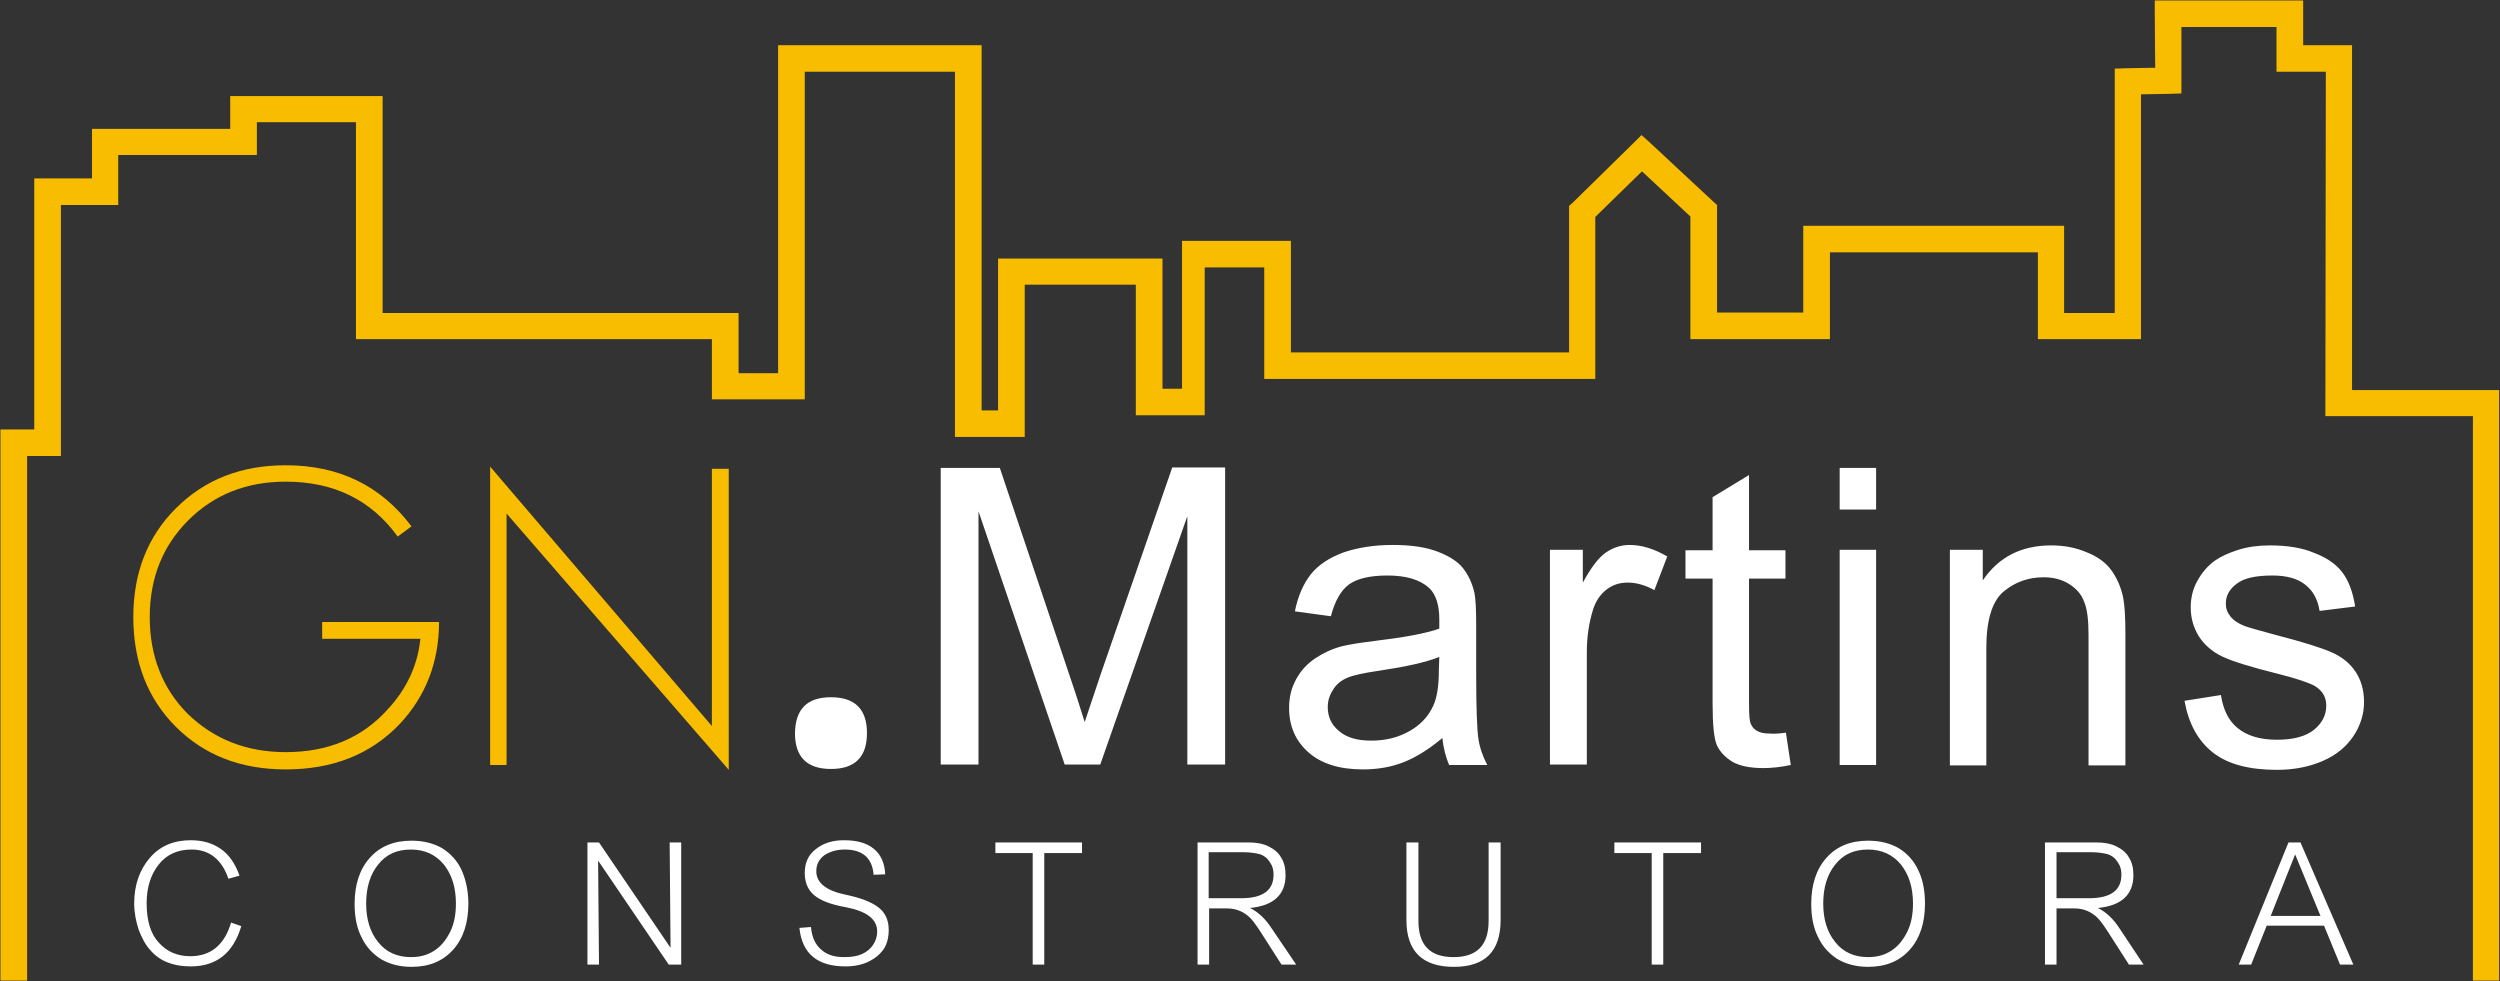 <svg xmlns="http://www.w3.org/2000/svg" width="237" height="93" viewBox="0 0 237 93" fill="none"><rect x="0" y="0" width="237" height="93" fill="#333333" stroke="none"/><path d="M234.433 92.96V39.452H221.711H220.447V38.193L220.489 6.801H217.077H215.813V5.542V2.562H206.798V7.64V8.857L205.576 8.899L202.965 8.941V30.89V32.149H201.701H194.455H193.191V30.89V23.924H173.477V30.89V32.149H172.213H161.513H160.249V30.89V20.524L155.657 16.244L151.234 20.566V34.667V35.926H149.97H121.114H119.85V34.667V25.351H114.205V38.109V39.368H112.942H110.204H107.676V38.067V26.987H97.144V41.424H95.249H91.794H90.531V40.165V6.801H76.292V36.64V37.857H75.028H68.752H67.488V36.64V32.149H35.009H33.745V30.89V11.585H24.351V13.432V14.691H23.087H11.208V18.174V19.433H9.986H5.774V41.97V43.229H4.51H2.572V92.96H0.044V41.97V40.711H1.308H3.246V18.174V16.915H4.51H8.722V13.432V12.215H9.944H21.823V10.326V9.109H23.087H35.009H36.273V10.326V29.673H68.752H70.016V30.89V35.381H73.765V5.542V4.283H75.028H91.794H93.058V5.542V38.906H94.617V24.511H95.249H110.204V36.85H112.057V22.832H112.942H121.114H122.378V24.092V33.408H148.749V20.063V19.517L149.128 19.181L154.773 13.642L155.615 12.802L156.5 13.6L162.355 19.055L162.777 19.433V19.979V29.631H170.949V22.665V21.406H172.213H194.455H195.677V22.665V29.673H200.479V7.724V6.507L201.701 6.465L204.313 6.423L204.271 1.303V0.044H205.534H217.077H218.341V1.303V4.283H221.711H222.974V5.542V36.976H235.654H236.918V38.193V92.96H234.433Z" fill="#F9BD00"></path><path d="M69.086 72.981V44.444H67.486V68.827L46.465 44.234V72.52H48.023V48.682L69.086 72.981ZM41.62 58.964H30.541V60.559H39.851C39.598 63.077 38.545 65.344 36.692 67.316C34.29 69.96 31.089 71.303 27.087 71.303C23.38 71.303 20.305 70.086 17.819 67.694C15.418 65.302 14.196 62.196 14.196 58.503C14.196 54.81 15.418 51.746 17.861 49.312C20.305 46.878 23.38 45.661 27.087 45.661C31.637 45.661 35.175 47.381 37.703 50.865L39.008 49.899C36.102 46.038 32.142 44.108 27.087 44.108C22.874 44.108 19.42 45.451 16.682 48.179C13.986 50.865 12.638 54.306 12.638 58.503C12.638 62.742 13.986 66.225 16.682 68.911C19.378 71.597 22.832 72.94 27.087 72.94C31.552 72.94 35.133 71.513 37.871 68.659C40.356 66.015 41.62 62.783 41.62 58.964Z" fill="#F9BD00"></path><path d="M207.091 66.435L210.545 65.889C210.756 67.274 211.261 68.323 212.146 69.037C213.03 69.75 214.252 70.128 215.853 70.128C217.454 70.128 218.633 69.792 219.391 69.163C220.15 68.533 220.529 67.778 220.529 66.896C220.529 66.099 220.192 65.511 219.476 65.05C218.97 64.756 217.791 64.336 215.937 63.875C213.41 63.245 211.64 62.7 210.671 62.238C209.702 61.776 208.944 61.105 208.439 60.307C207.933 59.468 207.68 58.587 207.68 57.58C207.68 56.656 207.891 55.817 208.312 55.062C208.734 54.306 209.281 53.635 209.997 53.131C210.545 52.753 211.261 52.418 212.188 52.124C213.115 51.83 214.126 51.704 215.179 51.704C216.78 51.704 218.212 51.914 219.391 52.418C220.613 52.879 221.498 53.509 222.087 54.306C222.677 55.103 223.056 56.153 223.267 57.496L219.897 57.915C219.728 56.866 219.307 56.027 218.549 55.439C217.833 54.852 216.78 54.558 215.432 54.558C213.831 54.558 212.693 54.81 212.019 55.355C211.345 55.859 211.008 56.488 211.008 57.202C211.008 57.663 211.135 58.041 211.43 58.419C211.725 58.797 212.146 59.09 212.778 59.342C213.115 59.468 214.126 59.762 215.853 60.224C218.296 60.853 220.023 61.399 220.992 61.818C221.961 62.238 222.719 62.825 223.267 63.623C223.815 64.42 224.11 65.386 224.11 66.561C224.11 67.694 223.773 68.785 223.098 69.792C222.424 70.799 221.456 71.597 220.192 72.142C218.928 72.688 217.496 72.982 215.853 72.982C213.199 72.982 211.177 72.436 209.787 71.345C208.354 70.212 207.47 68.575 207.091 66.435ZM184.848 72.52V52.124H187.966V55.02C189.482 52.795 191.631 51.704 194.453 51.704C195.675 51.704 196.812 51.914 197.865 52.376C198.918 52.795 199.677 53.383 200.182 54.096C200.688 54.81 201.067 55.649 201.277 56.656C201.404 57.286 201.488 58.419 201.488 60.014V72.562H197.992V60.182C197.992 58.755 197.865 57.706 197.57 57.034C197.317 56.321 196.812 55.775 196.138 55.355C195.464 54.936 194.664 54.726 193.737 54.726C192.262 54.726 190.999 55.187 189.903 56.111C188.85 57.034 188.303 58.797 188.303 61.441V72.562H184.848V72.52ZM174.401 72.52V52.124H177.855V72.52H174.401ZM174.401 48.305V44.36H177.855V48.305H174.401ZM169.304 69.456L169.767 72.52C168.798 72.73 167.914 72.814 167.155 72.814C165.892 72.814 164.923 72.604 164.249 72.226C163.575 71.807 163.069 71.303 162.774 70.674C162.479 70.044 162.353 68.659 162.353 66.603V54.852H159.783V52.166H162.353V47.13L165.807 45.031V52.166H169.262V54.852H165.807V66.728C165.807 67.736 165.849 68.365 165.976 68.617C166.102 68.911 166.271 69.121 166.566 69.288C166.861 69.456 167.24 69.54 167.745 69.54C168.209 69.582 168.714 69.54 169.304 69.456ZM146.935 72.52V52.124H150.052V55.229C150.853 53.761 151.569 52.837 152.243 52.376C152.917 51.914 153.675 51.662 154.476 51.662C155.655 51.662 156.835 52.04 158.056 52.753L156.835 55.943C155.992 55.481 155.15 55.229 154.307 55.229C153.549 55.229 152.875 55.439 152.285 55.901C151.695 56.362 151.274 56.992 151.021 57.789C150.642 59.007 150.431 60.349 150.431 61.818V72.478H146.935V72.52ZM136.446 62.28C135.182 62.784 133.286 63.203 130.759 63.581C129.326 63.791 128.315 64.001 127.726 64.252C127.136 64.504 126.672 64.882 126.378 65.386C126.041 65.889 125.872 66.435 125.872 67.022C125.872 67.946 126.209 68.701 126.925 69.288C127.641 69.918 128.652 70.212 130 70.212C131.348 70.212 132.528 69.918 133.581 69.331C134.634 68.743 135.392 67.946 135.856 66.938C136.235 66.141 136.404 65.008 136.404 63.497L136.446 62.28ZM136.741 69.96C135.435 71.051 134.213 71.807 133.033 72.268C131.854 72.73 130.548 72.94 129.2 72.94C126.967 72.94 125.24 72.394 124.019 71.303C122.797 70.212 122.207 68.827 122.207 67.106C122.207 66.099 122.418 65.218 122.881 64.378C123.345 63.539 123.934 62.91 124.693 62.406C125.451 61.902 126.251 61.525 127.178 61.273C127.852 61.105 128.905 60.937 130.253 60.769C133.076 60.433 135.14 60.056 136.446 59.594C136.446 59.132 136.446 58.839 136.446 58.713C136.446 57.328 136.109 56.321 135.477 55.733C134.592 54.936 133.286 54.558 131.517 54.558C129.874 54.558 128.652 54.852 127.894 55.397C127.094 55.985 126.546 56.992 126.167 58.419L122.755 57.957C123.05 56.488 123.555 55.355 124.271 54.432C124.987 53.551 125.998 52.879 127.346 52.376C128.694 51.914 130.253 51.662 132.022 51.662C133.792 51.662 135.182 51.872 136.277 52.292C137.372 52.711 138.173 53.215 138.678 53.844C139.184 54.474 139.563 55.271 139.774 56.195C139.9 56.782 139.942 57.831 139.942 59.384V63.959C139.942 67.148 140.026 69.205 140.153 70.044C140.279 70.883 140.574 71.723 140.995 72.52H137.372C137.078 71.807 136.825 70.925 136.741 69.96ZM89.18 72.52V44.36H94.783L101.481 64.294C102.113 66.141 102.534 67.526 102.829 68.449C103.166 67.442 103.672 65.931 104.346 63.917L111.128 44.318H116.141V72.478H112.56V48.934L104.304 72.478H100.934L92.761 48.473V72.478H89.18V72.52ZM78.775 66.099C81.05 66.099 82.188 67.232 82.188 69.498C82.188 71.765 81.05 72.898 78.775 72.898C76.501 72.898 75.363 71.765 75.363 69.498C75.405 67.232 76.501 66.099 78.775 66.099Z" fill="white"></path><path d="M219.981 86.831L217.58 80.997L215.263 86.831H219.981ZM223.098 91.447H221.835L220.318 87.754H214.884L213.409 91.447H212.23L216.948 79.864H218.085L223.098 91.447ZM194.958 80.829V85.152H198.033C200.098 85.152 201.109 84.397 201.109 82.928C201.109 82.592 201.067 82.34 200.94 82.046C200.814 81.795 200.645 81.543 200.435 81.333C200.182 81.123 199.887 80.955 199.508 80.913C199.129 80.829 198.665 80.787 198.076 80.787H194.958V80.829ZM203.215 91.447H201.825L200.266 89.013C199.634 88.006 199.171 87.334 198.876 87.041C198.581 86.747 198.286 86.537 197.907 86.369C197.528 86.201 197.107 86.117 196.643 86.117H194.958V91.447H193.863V79.864H198.75C199.508 79.864 200.14 79.99 200.645 80.242C201.151 80.494 201.572 80.829 201.825 81.291C202.12 81.753 202.246 82.298 202.246 82.97C202.246 84.816 201.109 85.865 198.876 86.075C199.719 86.495 200.393 87.166 200.982 88.09L203.215 91.447ZM181.352 85.656C181.352 84.145 180.973 82.928 180.214 81.963C179.456 81.039 178.403 80.536 177.097 80.536C175.749 80.536 174.738 80.997 173.98 81.963C173.221 82.886 172.842 84.145 172.842 85.656C172.842 87.166 173.221 88.383 173.98 89.307C174.738 90.272 175.791 90.734 177.097 90.734C177.982 90.734 178.698 90.524 179.33 90.104C179.961 89.684 180.425 89.097 180.804 88.342C181.183 87.586 181.352 86.663 181.352 85.656ZM182.489 85.656C182.489 87.46 182.026 88.929 181.057 90.02C180.088 91.111 178.782 91.657 177.097 91.657C176.002 91.657 175.033 91.405 174.232 90.944C173.432 90.44 172.8 89.769 172.379 88.887C171.915 88.006 171.705 86.915 171.705 85.698C171.705 83.893 172.168 82.424 173.137 81.333C174.106 80.242 175.412 79.696 177.097 79.696C178.234 79.696 179.203 79.948 180.004 80.41C180.804 80.913 181.436 81.585 181.857 82.508C182.278 83.347 182.489 84.439 182.489 85.656ZM161.258 80.871H157.677V91.447H156.582V80.871H153.043V79.864H161.258V80.871ZM133.328 79.864H134.466V87.292C134.466 89.601 135.561 90.734 137.794 90.734C140.026 90.734 141.121 89.601 141.121 87.292V79.864H142.259V87.209C142.259 90.188 140.784 91.657 137.836 91.657C134.845 91.657 133.328 90.188 133.328 87.209V79.864ZM114.582 80.829V85.152H117.657C119.722 85.152 120.733 84.397 120.733 82.928C120.733 82.592 120.69 82.34 120.564 82.046C120.438 81.795 120.269 81.543 120.059 81.333C119.806 81.123 119.511 80.955 119.132 80.913C118.753 80.829 118.289 80.787 117.7 80.787H114.582V80.829ZM122.881 91.447H121.491L119.932 89.013C119.3 88.006 118.837 87.334 118.542 87.041C118.247 86.747 117.952 86.537 117.573 86.369C117.194 86.201 116.773 86.117 116.309 86.117H114.624V91.447H113.529V79.864H118.374C119.132 79.864 119.764 79.99 120.269 80.242C120.775 80.494 121.196 80.829 121.449 81.291C121.744 81.753 121.87 82.298 121.87 82.97C121.87 84.816 120.733 85.865 118.5 86.075C119.342 86.495 120.016 87.166 120.606 88.09L122.881 91.447ZM102.576 80.871H98.996V91.447H97.9V80.871H94.362V79.864H102.576V80.871ZM75.784 87.964L76.88 87.88C76.964 88.845 77.301 89.559 77.849 90.02C78.396 90.524 79.112 90.734 80.039 90.734C80.713 90.734 81.261 90.65 81.724 90.44C82.187 90.23 82.524 89.936 82.777 89.559C83.03 89.181 83.156 88.761 83.156 88.3C83.156 87.124 82.145 86.369 80.123 85.991C78.733 85.74 77.764 85.362 77.174 84.858C76.585 84.355 76.29 83.641 76.29 82.76C76.29 81.795 76.627 81.039 77.343 80.494C78.017 79.948 78.902 79.654 79.997 79.654C81.219 79.654 82.145 79.906 82.819 80.452C83.493 80.997 83.873 81.795 83.915 82.886L82.819 82.928C82.693 81.333 81.766 80.536 80.081 80.536C79.281 80.536 78.649 80.746 78.143 81.081C77.638 81.459 77.385 81.963 77.385 82.592C77.385 83.683 78.312 84.439 80.165 84.816C81.555 85.11 82.567 85.488 83.241 85.991C83.915 86.495 84.252 87.209 84.252 88.174C84.252 88.677 84.167 89.139 83.999 89.559C83.83 89.978 83.535 90.314 83.156 90.65C82.777 90.944 82.356 91.195 81.85 91.363C81.345 91.531 80.797 91.615 80.165 91.615C77.469 91.615 76.037 90.398 75.784 87.964ZM64.579 91.447H63.399L56.701 81.585L56.785 91.447H55.69V79.864H56.785L63.568 89.852L63.484 79.864H64.579V91.447ZM43.221 85.656C43.221 84.145 42.842 82.928 42.084 81.963C41.325 81.039 40.272 80.536 38.966 80.536C37.618 80.536 36.607 80.997 35.849 81.963C35.091 82.886 34.712 84.145 34.712 85.656C34.712 87.166 35.091 88.383 35.849 89.307C36.607 90.272 37.66 90.734 38.966 90.734C39.851 90.734 40.567 90.524 41.199 90.104C41.831 89.684 42.294 89.097 42.673 88.342C43.053 87.586 43.221 86.663 43.221 85.656ZM44.401 85.656C44.401 87.46 43.937 88.929 42.968 90.02C41.999 91.111 40.694 91.657 39.008 91.657C37.913 91.657 36.944 91.405 36.144 90.944C35.343 90.44 34.712 89.769 34.29 88.887C33.827 88.006 33.616 86.915 33.616 85.698C33.616 83.893 34.08 82.424 35.049 81.333C36.017 80.242 37.323 79.696 39.008 79.696C40.146 79.696 41.115 79.948 41.915 80.41C42.715 80.913 43.347 81.585 43.769 82.508C44.148 83.347 44.401 84.439 44.401 85.656ZM22.874 87.796C22.116 90.356 20.515 91.615 18.072 91.615C17.229 91.615 16.513 91.489 15.881 91.237C15.249 90.986 14.702 90.608 14.239 90.062C13.775 89.559 13.438 88.887 13.143 88.132C12.89 87.334 12.722 86.537 12.722 85.656C12.722 83.893 13.227 82.466 14.196 81.333C15.165 80.2 16.471 79.654 18.072 79.654C19.167 79.654 20.094 79.906 20.894 80.452C21.695 80.997 22.285 81.837 22.706 83.012L21.653 83.305C21.021 81.459 19.841 80.536 18.156 80.536C16.85 80.536 15.797 80.997 15.039 81.963C14.281 82.928 13.901 84.145 13.901 85.614C13.901 87.292 14.281 88.551 15.081 89.391C15.839 90.23 16.85 90.65 18.03 90.65C19.968 90.65 21.273 89.601 21.905 87.46L22.874 87.796Z" fill="white"></path></svg>